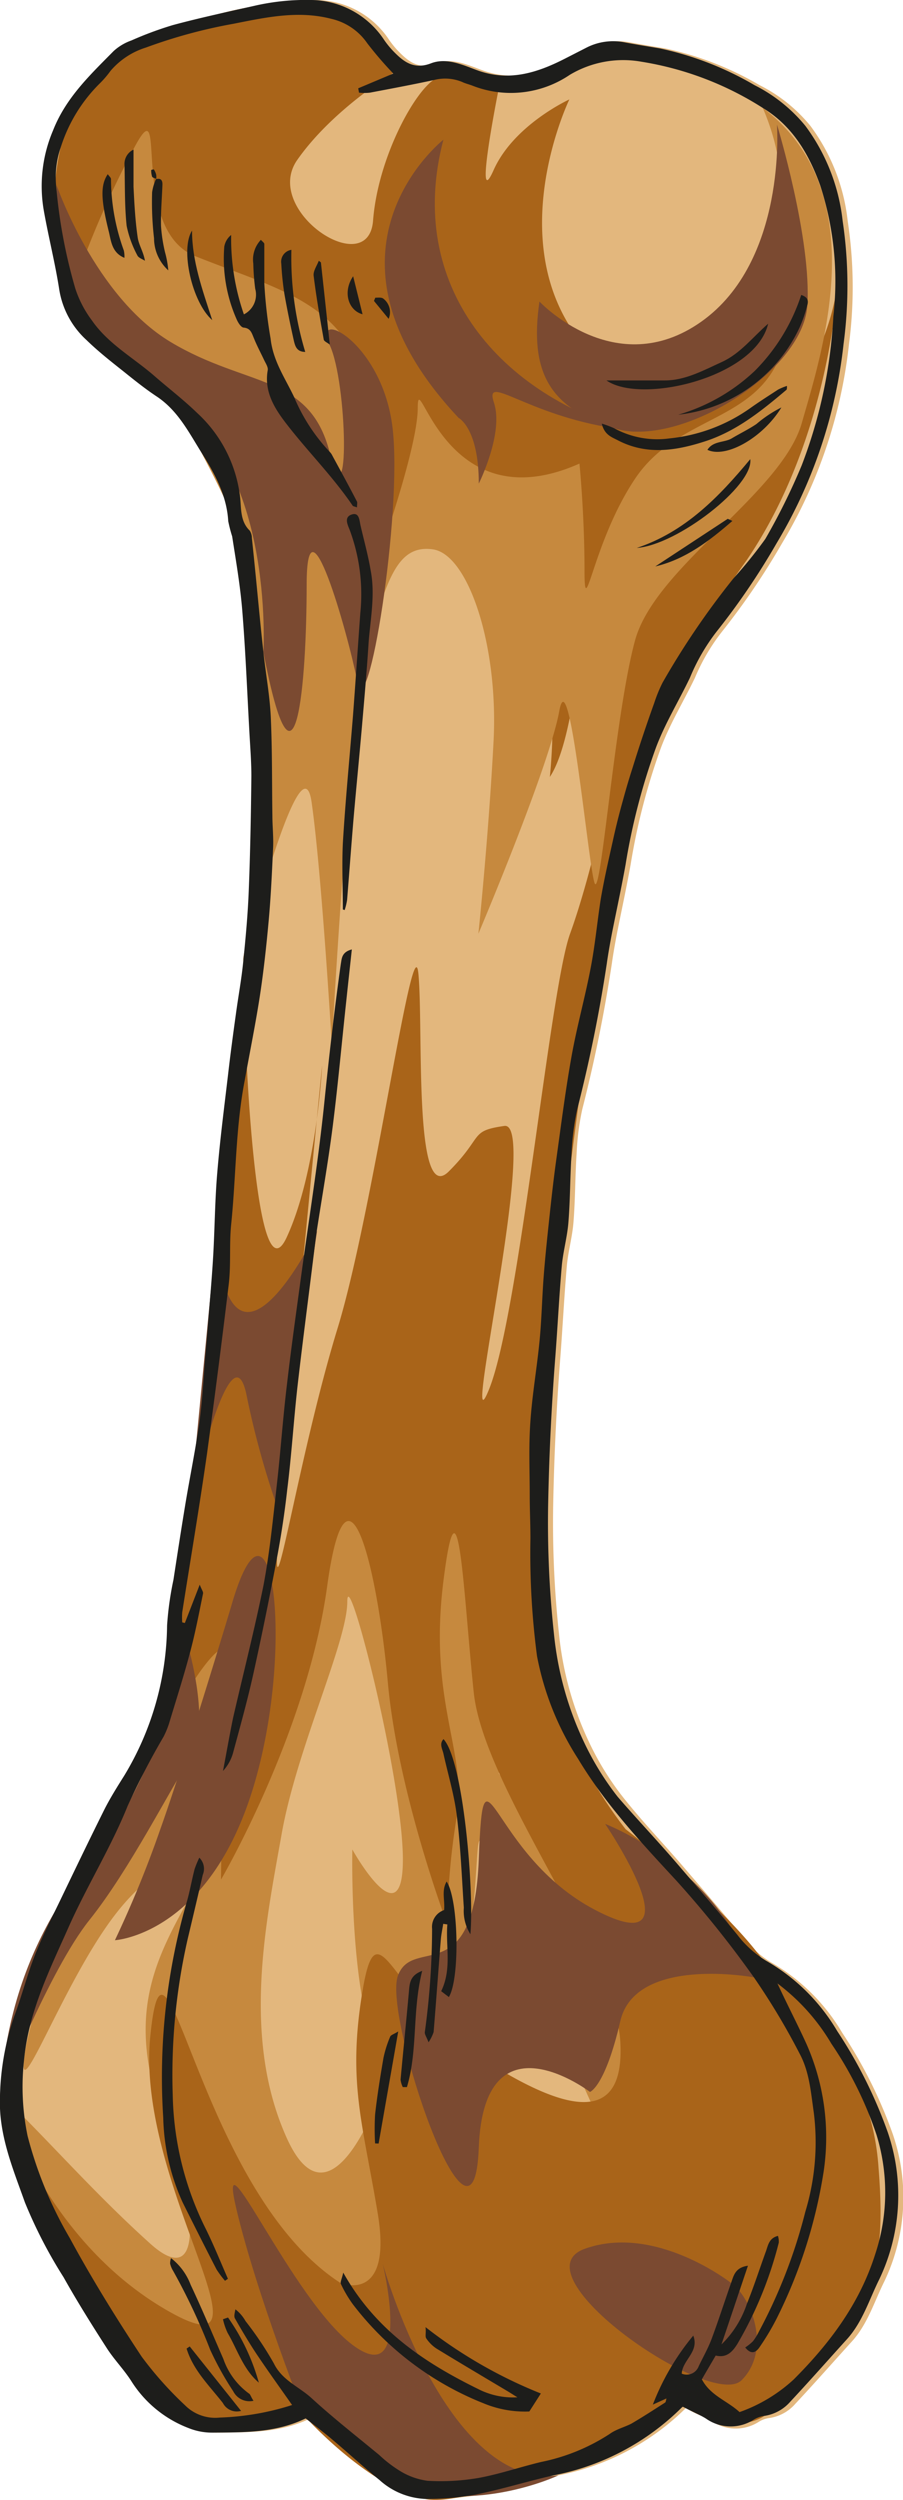 <svg xmlns="http://www.w3.org/2000/svg" viewBox="0 0 89.34 247.14"><defs><style>.cls-1{isolation:isolate;}.cls-2{fill:#e3b77d;}.cls-3{fill:#c6893e;}.cls-4{fill:#a96419;}.cls-5{fill:#7b4a31;}.cls-6{mix-blend-mode:multiply;}.cls-7{fill:#1d1d1b;}</style></defs><title>Product Illustrations 6</title><g class="cls-1"><g id="Layer_2" data-name="Layer 2"><g id="Illustrations"><path class="cls-2" d="M68,237.92a24.6,24.6,0,0,1-12.8,6.8c-2.6.59-5.15,1.39-7.77,1.91a25.58,25.58,0,0,1-5,.41A7.24,7.24,0,0,1,38,245.17c-1.59-1.29-3.1-2.68-4.67-4-.83-.71-1.71-1.37-2.62-2.09-3,1.46-6.18,1.38-9.33,1.41a6.2,6.2,0,0,1-2.29-.46,11.56,11.56,0,0,1-5.62-4.62c-.73-1.15-1.71-2.14-2.44-3.28-1.48-2.3-2.93-4.61-4.27-7A46.46,46.46,0,0,1,3,217.74C1.77,214.36.33,211,.52,207.22a25.87,25.87,0,0,1,1.4-7.87c.75-2,1.28-4.11,2.07-6.11s1.69-3.71,2.57-5.55c1.41-2.93,2.82-5.86,4.27-8.77.59-1.17,1.29-2.28,2-3.41A29.2,29.2,0,0,0,17,160.69a31.57,31.57,0,0,1,.63-4.51c.39-2.54.78-5.08,1.2-7.61.45-2.69,1-5.36,1.38-8.06.29-2.13.39-4.29.57-6.44.09-1,.19-2.09.27-3.13.17-2.25.38-4.5.51-6.75.16-2.77.17-5.55.41-8.31.27-3.24.69-6.47,1.07-9.7.23-2,.5-4,.77-5.94.23-1.71.55-3.41.72-5.13.24-2.35.46-4.7.55-7.06.15-3.77.22-7.54.26-11.32,0-1.46-.12-2.94-.2-4.41-.22-4-.38-8-.7-11.95-.2-2.46-.62-4.89-1-7.34a14,14,0,0,1-.39-1.51c-.15-2.63-1.41-4.81-2.75-6.94-1.21-1.95-2.27-4-4.29-5.36-1.14-.75-2.21-1.61-3.27-2.46-1.26-1-2.54-2-3.71-3.14a8.58,8.58,0,0,1-2.7-5C6,25.94,5.29,23.34,4.83,20.71a14.05,14.05,0,0,1,.93-7.85C7,9.63,9.42,7.38,11.72,5a5.15,5.15,0,0,1,1.75-1A34.71,34.71,0,0,1,17.6,2.48c2.63-.71,5.3-1.28,8-1.89A22.81,22.81,0,0,1,31.32,0,8.76,8.76,0,0,1,38.5,3.94a8.82,8.82,0,0,0,1.11,1.32c1,1,2,1.59,3.53,1s3.12.15,4.56.68c3.11,1.15,5.89.28,8.63-1.11l2.25-1.15a5.78,5.78,0,0,1,3.68-.5c1.18.22,2.37.41,3.55.61a31.52,31.52,0,0,1,9.36,3.64,15.44,15.44,0,0,1,5,4,19.27,19.27,0,0,1,3.7,9.42A43.48,43.48,0,0,1,84,34a48.5,48.5,0,0,1-6.64,19.73,70.85,70.85,0,0,1-5.93,8.72A19.69,19.69,0,0,0,68.76,67c-1.11,2.32-2.46,4.5-3.37,6.93a63.51,63.51,0,0,0-3,11.56c-.41,2.28-.9,4.53-1.35,6.8-.19,1-.37,2-.51,3a146.28,146.28,0,0,1-2.92,14.37,25.49,25.49,0,0,0-.56,4.37c-.15,2.26-.13,4.52-.31,6.77-.11,1.47-.53,2.91-.66,4.37-.26,3-.41,6-.64,9q-.57,7.32-.71,14.66a102,102,0,0,0,.58,12.73,32.45,32.45,0,0,0,3.13,11,28.33,28.33,0,0,0,3.17,5.07c1.85,2.35,3.93,4.51,5.88,6.78s4,4.63,5.93,7a10.36,10.36,0,0,0,2.9,2.61,19.24,19.24,0,0,1,7,6.93,45.88,45.88,0,0,1,5,10,19.28,19.28,0,0,1-.82,14.58c-1,2-1.65,4.22-3.21,5.94-1.87,2.06-3.71,4.15-5.61,6.18a4.21,4.21,0,0,1-2.59,1.4,2.7,2.7,0,0,0-1,.36,4.24,4.24,0,0,1-4.76-.11C69.62,238.66,68.88,238.36,68,237.92Z"/><path class="cls-3" d="M22.87,154.81s-6,19.26-10.24,23.63S2.87,198.85,2.37,203.58s4-7.77,9-14.27,10.15-6.79,7.07-1.15-6,11.25-2.29,21.2,3.72,16.95-1.28,12.45-9-9-13-13S8.15,230.12,14,233s15.36.84,20.36.84,10.12,1.62,7.81-2.69-4.31-24.81-4.31-24.81-5,15-9.5,5-2-21.5-.5-30,6.5-19,6.5-23,5.5,17.5,5.5,25.5-5-1-5-1-.47,20.59,4.76,22.8a15.89,15.89,0,0,0,9.24,1.2s-3.66-4.68-2.33-15.59-.17-12.41,3.33-3.41,12,27.5,12,27.5,2.5-11.5-2-22a86.32,86.32,0,0,0-10.5-18l-2.5-31.5s-10-3-13,1S29.37,164.31,22.87,154.81Z"/><path class="cls-4" d="M20.29,134.07l4.08-29.76s1,24.5,4,18,3.5-17,3.5-17-4.44,44.87-4.47,48.94,2.47-11.44,6-22.94,7.5-40.5,8-35-.5,23,3,19.5,2-4,5.5-4.5-4.5,33.5-1.5,26,6-39.5,8-45,5-17.5,4.5-23a71.84,71.84,0,0,0-3-13s-.5,16-3.5,20.5c0,0,1.5-13.5-2.5-18s-7-8-7-8,5,2,13,1.5,14.38-6.07,19.44-12a24.11,24.11,0,0,0,5.56-12.47s-.71,15.28-9,27.5c0,0-8.24,11.52-9.12,14.26s-5.38,22.74-6.38,30.74-6,42.5-5.5,56.5a42.92,42.92,0,0,0,9,24S74,190.07,76.92,196.09a24.62,24.62,0,0,1,10,18.22c1,12.5-1.63,14.56-11.31,24.53,0,0-2.84,2.18-8-.92,0,0-20,10.34-25.59,9.12s-11.72-8-11.72-8L18.61,240S4.37,222.31,2.87,215.31s1.5,6,13.5,13-3-12-1.5-27,4.68,15.3,18.84,24.4c0,0,5.16,2.1,3.66-6.9s-3-13-1.5-22,3,1,11.5,6.5,14.5,7,14-1.5-13.5-25-14.5-34.5-1.5-23-3-11,2.34,16.75,1.33,23.22a69.59,69.59,0,0,0-.94,10.72s-4.89-12.94-5.89-23.94-4-24-6-9.5-10.5,29-10.5,29,0-10,1-19.5-6.15,4-6.15,4Z"/><path class="cls-5" d="M74.58,195.48s-11.71-2.17-13.21,4.33-3,7-3,7-10.5-8-11,5.5-9.5-13-8-17,7.5,1.5,8-11.5,1-.5,11.5,5,1-8.5,1-8.5S71.3,184.65,74.58,195.48Z"/><path class="cls-5" d="M22.87,158.81s-4.5,15-7,22a109.28,109.28,0,0,1-4.5,11s9-.5,13.5-14.5S26.87,144.81,22.87,158.81Z"/><path class="cls-5" d="M72.35,225.71s-7.48-5.9-14.48-3.4,12.5,16,15.5,13S74.33,227.11,72.35,225.71Z"/><path class="cls-5" d="M21.37,122.31l-2.53,26.26s4-17.76,5.53-10.76a85.64,85.64,0,0,0,3,11l4-27.13S22.87,139.31,21.37,122.31Z"/><path class="cls-5" d="M30.23,239.08s-4.86-12.27-6.86-20.77,5.5,9,11.5,13.5,3-8,3-8,6.25,22.32,17.37,20.91c0,0-9.07,4.31-17.22.45Z"/><path class="cls-5" d="M0,207.22s4.85-12.41,8.85-17.41,8-13,10-16-.08-10.46-.08-10.46-2.91,9.22-6.16,15.09S1.17,190.63,0,207.22Z"/><path class="cls-3" d="M26.87,78.31,24,95.11s5.83-22.8,6.83-15.8,2,24,2,24,1.82-33.79,3.66-39.9,2.84-9.6,6.34-9.1,6.5,9.5,6,19-1.5,19-1.5,19,7-16.5,8-22,2.88,15.34,3.5,17,2-16.69,4-24,14.5-14.5,16.5-21.5S86.54,19,75.45,10.64a22.4,22.4,0,0,1-1.08,20.17c-6,10.5-11.5,11.5-20,14s-18-11.48-18.5-13.74S27,24,22.17,24.38s-9-12.23-6.8-17.07,7.7-5.06,7.7-5.06S8.22,1.89,6,14.6,9.11,31.7,9.11,31.7s7.71,7.14,10.73,12.88,5.53,10.73,5.53,18.23A97.6,97.6,0,0,0,26.87,78.31Z"/><path class="cls-4" d="M30.82,0S9.22.39,6,14.6c0,0-2.17,8.21,1.83,12.21a91.29,91.29,0,0,1,5.34-12c3.66-7-.62,7.82,6.16,10.52s12,4,15,8.5,2,24.5,2,24.5,5-13.5,5-18,2.5,11.5,16,5.5c0,0,.5,5,.5,10.5s.76-2.67,5-9,12-5.5,14.5-12.5c0,0-8.5,10.5-18.5.5s-2.5-25.5-2.5-25.5-5.5,2.5-7.5,7,.5-8,.5-8S45,6.46,42.91,7.89s-5.54,7.92-6,13.92-11-1-7.5-6,9.51-8.6,9.51-8.6S39.28,3.7,30.82,0Z"/><path class="cls-5" d="M26.06,64.47s1.18-19.35-10-25.25c0,0-10.75-4.9-10.46-20.91,0,0,3.78,11,11.28,15.5S30.59,36.94,32.6,44.66s1.8-6.83,0-10.59,5.24-.26,6.24,8.24-2.5,30-3.5,25-5-19-5-9.5S29.26,81.13,26.06,64.47Z"/><path class="cls-5" d="M53.37,29.81s7.5,8,16,2,7.5-19.5,7.5-19.5,3.46,11.38,3,17.94S67.18,44.37,60.77,42.34,52.37,36.81,53.37,29.81Z"/><path class="cls-5" d="M43.87,13.81s-14,11,1.5,27.5c0,0,2,1,2,6.5,0,0,2.5-5,1.5-8S52,41,60.78,42.34c.74.12,1.47.24,2.19.43C49.5,39.2,40.06,28.27,43.87,13.81Z"/><g class="cls-6"><path class="cls-7" d="M67.54,237.92a24.6,24.6,0,0,1-12.8,6.8c-2.6.59-5.15,1.39-7.77,1.91a25.58,25.58,0,0,1-5,.41,7.24,7.24,0,0,1-4.43-1.87c-1.59-1.29-3.1-2.68-4.67-4-.83-.71-1.71-1.37-2.62-2.09-3,1.46-6.18,1.38-9.33,1.41a6.2,6.2,0,0,1-2.29-.46A11.56,11.56,0,0,1,13,235.41c-.73-1.15-1.71-2.14-2.44-3.28-1.48-2.3-2.93-4.61-4.27-7a46.46,46.46,0,0,1-3.83-7.41C1.27,214.36-.17,211,0,207.22a25.87,25.87,0,0,1,1.4-7.87c.75-2,1.28-4.11,2.07-6.11s1.69-3.71,2.57-5.55c1.41-2.93,2.82-5.86,4.27-8.77.59-1.17,1.29-2.28,2-3.41a29.2,29.2,0,0,0,4.22-14.82,31.57,31.57,0,0,1,.63-4.51c.39-2.54.78-5.08,1.2-7.61.45-2.69,1-5.36,1.38-8.06.29-2.13.39-4.29.57-6.44.09-1,.19-2.09.27-3.13.17-2.25.38-4.5.51-6.75.16-2.77.17-5.55.41-8.31.27-3.24.69-6.47,1.07-9.7.23-2,.5-4,.77-5.94.23-1.71.55-3.41.72-5.13.24-2.35.46-4.7.55-7.06.15-3.77.22-7.54.26-11.32,0-1.46-.12-2.94-.2-4.41-.22-4-.38-8-.7-11.95-.2-2.46-.62-4.89-1-7.34a14,14,0,0,1-.39-1.51c-.15-2.63-1.41-4.81-2.75-6.94-1.21-1.95-2.27-4-4.29-5.36-1.14-.75-2.21-1.61-3.27-2.46-1.26-1-2.54-2-3.71-3.14a8.58,8.58,0,0,1-2.7-5c-.41-2.65-1.08-5.25-1.54-7.88a14.05,14.05,0,0,1,.93-7.85c1.27-3.23,3.66-5.48,6-7.85A5.15,5.15,0,0,1,13,4,34.71,34.71,0,0,1,17.1,2.48c2.63-.71,5.3-1.28,8-1.89A22.81,22.81,0,0,1,30.82,0,8.76,8.76,0,0,1,38,3.94a8.82,8.82,0,0,0,1.11,1.32c1,1,2,1.59,3.53,1s3.12.15,4.56.68c3.11,1.15,5.89.28,8.63-1.11l2.25-1.15a5.78,5.78,0,0,1,3.68-.5c1.18.22,2.37.41,3.55.61a31.52,31.52,0,0,1,9.36,3.64,15.44,15.44,0,0,1,5,4,19.27,19.27,0,0,1,3.7,9.42A43.48,43.48,0,0,1,83.46,34a48.5,48.5,0,0,1-6.64,19.73,70.85,70.85,0,0,1-5.93,8.72A19.69,19.69,0,0,0,68.26,67c-1.11,2.32-2.46,4.5-3.37,6.93a63.51,63.51,0,0,0-3,11.56c-.41,2.28-.9,4.53-1.35,6.8-.19,1-.37,2-.51,3a146.28,146.28,0,0,1-2.92,14.37,25.49,25.49,0,0,0-.56,4.37c-.15,2.26-.13,4.52-.31,6.77-.11,1.47-.53,2.91-.66,4.37-.26,3-.41,6-.64,9q-.57,7.32-.71,14.66a102,102,0,0,0,.58,12.73,32.45,32.45,0,0,0,3.13,11,28.33,28.33,0,0,0,3.17,5.07C63,179.82,65.07,182,67,184.25s4,4.63,5.93,7a10.36,10.36,0,0,0,2.9,2.61,19.24,19.24,0,0,1,7,6.93,45.88,45.88,0,0,1,5,10A19.28,19.28,0,0,1,87,225.32c-1,2-1.65,4.22-3.21,5.94-1.87,2.06-3.71,4.15-5.61,6.18a4.21,4.21,0,0,1-2.59,1.4,2.7,2.7,0,0,0-1,.36,4.24,4.24,0,0,1-4.76-.11C69.12,238.66,68.38,238.36,67.54,237.92Zm9.38-41.83c1,2.16,2,4.06,2.88,6a22.82,22.82,0,0,1,1.68,12.65,49.35,49.35,0,0,1-4.66,14.51,24.64,24.64,0,0,1-1.61,2.7c-.38.6-.86.9-1.48.12a4.72,4.72,0,0,0,.77-.62,5.66,5.66,0,0,0,.58-.94,52,52,0,0,0,4.6-11.87,23.64,23.64,0,0,0,.83-9.82c-.29-2-.43-4-1.4-5.8a68.56,68.56,0,0,0-4.53-7.55,104.33,104.33,0,0,0-7.69-9.58c-3.51-3.79-7-7.53-9.69-12a28.57,28.57,0,0,1-4.07-10.17,77.91,77.91,0,0,1-.65-11.63c0-1.42-.07-2.84-.07-4.26,0-2.41-.11-4.82.06-7.22.18-2.72.66-5.42.92-8.14.2-2.08.24-4.19.4-6.28s.4-4.29.63-6.44c.18-1.66.37-3.32.6-5,.48-3.43.91-6.87,1.52-10.28.52-2.93,1.33-5.81,1.89-8.73.44-2.26.65-4.55,1-6.82.34-2,.78-3.89,1.21-5.83.29-1.33.62-2.65,1-4,.29-1.07.6-2.12.94-3.17q1-3.23,2.15-6.43a14.36,14.36,0,0,1,.82-2,78.71,78.71,0,0,1,7-10.29,44.91,44.91,0,0,0,3.17-3.92A62.61,62.61,0,0,0,79.32,46a48,48,0,0,0,3.13-14.73,30.58,30.58,0,0,0-1.3-12.94c-1.14-3.16-2.78-5.91-5.7-7.67a31.57,31.57,0,0,0-12-4.56,10.3,10.3,0,0,0-7.08,1.3,10.4,10.4,0,0,1-9.65,1.06c-.34-.13-.7-.21-1-.36a4.41,4.41,0,0,0-2.78-.19c-2.1.45-4.22.85-6.34,1.25a4.91,4.91,0,0,1-1.08,0l-.08-.43,3.47-1.46a36.3,36.3,0,0,1-2.58-3,5.91,5.91,0,0,0-3.56-2.41c-3.28-.85-6.48-.14-9.67.49A51.09,51.09,0,0,0,14.44,4.7,7.55,7.55,0,0,0,10.94,7a9.83,9.83,0,0,1-1,1.18A15.41,15.41,0,0,0,6,14.6a9,9,0,0,0-.45,3.71A51.85,51.85,0,0,0,7.45,28.52,10.87,10.87,0,0,0,9.11,31.7c1.59,2.29,4.05,3.64,6.11,5.42,1.42,1.24,2.93,2.39,4.28,3.7a13.37,13.37,0,0,1,4.26,8.38c.12,1.11,0,2.34.95,3.26a1.34,1.34,0,0,1,.21.74c.14,1.3.27,2.61.4,3.91.24,2.45.47,4.91.74,7.36.23,2.14.63,4.27.73,6.41.15,3.25.11,6.52.16,9.78,0,1,.12,2.11.07,3.15-.11,2.42-.22,4.84-.44,7.25s-.49,4.91-.86,7.34c-.43,2.8-1,5.59-1.5,8.37-.92,4.72-.86,9.53-1.35,14.29-.2,2,0,4-.25,6q-1,8.31-2.13,16.59c-.75,5.26-1.64,10.5-2.46,15.74a6.54,6.54,0,0,0,0,1l.26.06,1.47-3.79c.2.51.36.71.33.87-.41,2-.77,3.91-1.29,5.84-.62,2.34-1.36,4.64-2.07,7a8.8,8.8,0,0,1-.54,1.31,76.28,76.28,0,0,0-3.55,6.83c-1.66,4.12-4,7.87-5.81,11.91-1.89,4.26-4,8.44-4.45,13.23a23.9,23.9,0,0,0,.35,7.51A39.43,39.43,0,0,0,6.9,221.25c2.17,4,4.59,7.91,7.11,11.72a35.33,35.33,0,0,0,4.29,4.81A4.21,4.21,0,0,0,21.75,239a26.19,26.19,0,0,0,7.15-1.24c-1.18-1.68-2.34-3.29-3.45-4.94-.79-1.18-1.51-2.4-2.21-3.63-.12-.22,0-.59.05-.89a3.83,3.83,0,0,1,1,1.16,33.49,33.49,0,0,1,2.8,4.18c.82,1.68,2.46,2.29,3.69,3.4,2.18,2,4.49,3.8,6.75,5.67a12.7,12.7,0,0,0,2,1.54,6.92,6.92,0,0,0,2.76,1,22.3,22.3,0,0,0,5-.27c2.11-.38,4.16-1.09,6.25-1.59a19.43,19.43,0,0,0,6.81-2.79c.63-.45,1.44-.65,2.12-1,1.13-.66,2.22-1.37,3.33-2.08.08-.05.09-.24.14-.41l-1.35.61a24.28,24.28,0,0,1,4-6.82c.62,1.59-1.08,2.42-1.14,3.76a1.27,1.27,0,0,0,1.68-.74c.43-.9.93-1.77,1.28-2.71.68-1.82,1.27-3.67,1.92-5.51.25-.71.4-1.54,1.67-1.71-.91,2.7-1.76,5.24-2.62,7.78a10,10,0,0,0,2.51-4c.69-1.7,1.25-3.45,1.88-5.18.22-.6.3-1.33,1.2-1.55a2,2,0,0,1,.08.67,38.34,38.34,0,0,1-4.09,10c-.5.81-1.09,1.42-2.15,1.16-.49.84-.94,1.6-1.37,2.35.84,1.61,2.5,2.11,3.73,3.24a15.56,15.56,0,0,0,5.34-3.21c3.56-3.56,6.54-7.5,8.09-12.43a19.31,19.31,0,0,0,.12-11.77,36.74,36.74,0,0,0-4.46-9A20.3,20.3,0,0,0,76.92,196.09Z"/><path class="cls-7" d="M34.81,93.86c-.19,1.77-.37,3.38-.54,5-.45,4.14-.82,8.28-1.34,12.4-.44,3.48-1.06,7-1.59,10.43-.12.78-.2,1.56-.3,2.34-.54,4.39-1.12,8.77-1.62,13.15-.37,3.35-.58,6.71-1,10.06-.26,2.35-.62,4.69-1.06,7q-1.06,5.64-2.3,11.26c-.58,2.61-1.3,5.19-2,7.78a4.32,4.32,0,0,1-1,1.8c.34-1.75.64-3.51,1-5.25,1-4.35,2.11-8.68,3-13.06.63-3.3.95-6.65,1.33-10s.6-6.6,1-9.9c.41-3.55.91-7.08,1.39-10.62.78-5.73,1.71-11.44,2.3-17.18.47-4.6,1-9.2,1.64-13.78C33.82,94.76,33.79,94.13,34.81,93.86Z"/><path class="cls-7" d="M35.32,50.16c-.24-.09-.38-.1-.43-.17-2-2.94-4.5-5.41-6.63-8.19-1.14-1.49-2.14-3.13-1.77-5.21.05-.3-.21-.68-.36-1-.34-.72-.71-1.41-1-2.13-.21-.47-.3-1-1-1.07-.27,0-.56-.47-.7-.78a14.82,14.82,0,0,1-1.24-7.23,1.88,1.88,0,0,1,.68-1.15,22.83,22.83,0,0,0,1.26,7.85,2.18,2.18,0,0,0,1.12-2.53,23.17,23.17,0,0,1-.19-2.5,2.83,2.83,0,0,1,.75-2.34c.17.19.34.3.34.41,0,1.3,0,2.6,0,3.9a47.16,47.16,0,0,0,.62,5.44c.24,2.24,1.45,3.93,2.34,5.82a18,18,0,0,0,3.5,5.38,1.31,1.31,0,0,1,.27.38c.82,1.51,1.64,3,2.44,4.55C35.37,49.71,35.32,49.88,35.32,50.16Z"/><path class="cls-7" d="M19.72,183.65a1.54,1.54,0,0,1,.34,1.7q-.73,3.15-1.48,6.29a60.49,60.49,0,0,0-1.49,15.48,30.87,30.87,0,0,0,3.31,13.31c.78,1.59,1.44,3.23,2.15,4.85l-.29.2a10,10,0,0,1-.84-1.13c-1.13-2.19-2.24-4.4-3.34-6.6a21.35,21.35,0,0,1-1.93-8.39,62.23,62.23,0,0,1,2.29-21.2c.33-1.1.52-2.25.81-3.37A9.67,9.67,0,0,1,19.72,183.65Z"/><path class="cls-7" d="M51.19,237l-.88-.55c-2.38-1.42-4.77-2.83-7.14-4.28a3.63,3.63,0,0,1-1-1c-.13-.19,0-.52-.07-1.11a46.39,46.39,0,0,0,11.41,6.56l-1.14,1.78a10.68,10.68,0,0,1-4.46-.78,30.42,30.42,0,0,1-13-9.82,12.16,12.16,0,0,1-1.18-2c-.09-.18.09-.5.23-1.13,3.17,5.67,8,8.88,13.31,11.49A7.61,7.61,0,0,0,51.19,237Z"/><path class="cls-7" d="M33.92,89.91c0-2.18-.1-4.37,0-6.54.25-4.2.66-8.38,1-12.58.26-3.4.48-6.8.73-10.2a18.25,18.25,0,0,0-1.06-8.22c-.2-.5-.57-1.24.19-1.5s.77.54.89,1.08c.34,1.48.75,2.94,1,4.43.46,2.35,0,4.69-.19,7-.16,2.51-.37,5-.59,7.52-.28,3.3-.61,6.6-.9,9.9-.23,2.72-.43,5.45-.65,8.17a6.29,6.29,0,0,1-.24,1Z"/><path class="cls-7" d="M43.94,188.83c.09-1-.28-1.92.25-2.82,1.19,1.82,1.32,9.6.22,11.42l-.76-.58c1.07-2.22.43-4.44.61-6.6l-.41-.06c-.08.53-.2,1.06-.24,1.59-.24,3-.46,6.08-.71,9.12a4.47,4.47,0,0,1-.5,1c-.2-.52-.4-.79-.37-1a76,76,0,0,0,.72-10.22A1.75,1.75,0,0,1,43.94,188.83Z"/><path class="cls-7" d="M59.54,41.88a10,10,0,0,1,1.23.46,8.89,8.89,0,0,0,5.47,1,16.69,16.69,0,0,0,8-3c.9-.64,1.83-1.23,2.75-1.83a6.2,6.2,0,0,1,.87-.36c0,.25,0,.38-.09.42-2.49,2.1-5,4.13-8.2,5.12-2.81.89-5.64,1.29-8.42-.15C60.52,43.21,59.8,43,59.54,41.88Z"/><path class="cls-7" d="M79.27,29.16c.77.25.7.69.58,1.09a13.45,13.45,0,0,1-.72,2.08A15.05,15.05,0,0,1,67.1,41a18.53,18.53,0,0,0,7.58-4.34A18.92,18.92,0,0,0,79.27,29.16Z"/><path class="cls-7" d="M46.54,191.22a4.32,4.32,0,0,1-.65-2.62c-.2-3-.32-6.06-.69-9.07-.25-2.06-.87-4.09-1.32-6.13-.1-.48-.45-1,0-1.47C45.86,174.08,46.92,187,46.54,191.22Z"/><path class="cls-7" d="M76,32c-1.25,5.33-12.57,8-16,5.61,1.79,0,3.79,0,5.79,0s3.82-1,5.64-1.83S74.47,33.33,76,32Z"/><path class="cls-7" d="M25.08,237.34a1.79,1.79,0,0,1-2-.93,31,31,0,0,1-2.28-4.1,61.76,61.76,0,0,0-3.67-7.81,2.39,2.39,0,0,1-.3-.72,1.57,1.57,0,0,1,.09-.54,6,6,0,0,1,1.94,2.63c1.14,2.42,2.17,4.89,3.24,7.34a7.09,7.09,0,0,0,2.58,3.45C24.78,236.75,24.85,237,25.08,237.34Z"/><path class="cls-7" d="M63,54.17c4.76-1.58,8.1-5,11.23-8.78C74.59,48,67,53.88,63,54.17Z"/><path class="cls-7" d="M41.77,194.84c-1,4-.42,7.85-1.51,11.49h-.41a2.42,2.42,0,0,1-.22-.73c.27-2.92.57-5.84.83-8.75C40.53,196.06,40.56,195.29,41.77,194.84Z"/><path class="cls-7" d="M13.21,14.79c0,1.31,0,2.49,0,3.67.08,1.67.17,3.34.41,5,.1.74.57,1.42.72,2.32-.26-.17-.64-.29-.75-.53a10.69,10.69,0,0,1-1.06-2.92c-.21-2-.16-4-.21-6A1.56,1.56,0,0,1,13.21,14.79Z"/><path class="cls-7" d="M37.11,211.9a24.78,24.78,0,0,1,0-2.86c.21-1.88.51-3.74.83-5.6a11.26,11.26,0,0,1,.66-2.09c.07-.18.39-.26.8-.52-.67,3.85-1.31,7.46-1.94,11.08Z"/><path class="cls-7" d="M30.2,34.79c-.85,0-1-.58-1.13-1.12-.34-1.53-.66-3.06-.93-4.6a29.4,29.4,0,0,1-.31-3,1.19,1.19,0,0,1,1-1.37A32.23,32.23,0,0,0,30.2,34.79Z"/><path class="cls-7" d="M77.31,40.28c-1.83,3-5.49,5.06-7.32,4.19.58-.91,1.67-.69,2.42-1.14s1.66-.89,2.43-1.41A12.28,12.28,0,0,1,77.31,40.28Z"/><path class="cls-7" d="M19,22.8c0,3,1,5.78,2,8.85C19,29.9,17.81,24.64,19,22.8Z"/><path class="cls-7" d="M23.85,238.34a1.55,1.55,0,0,1-1.8-.78c-1.34-1.71-2.94-3.25-3.59-5.38l.31-.21Z"/><path class="cls-7" d="M15.41,17.72c.51-.15.68.11.66.56-.05,1.35-.17,2.71-.14,4.06a15.54,15.54,0,0,0,.4,2.61,9.62,9.62,0,0,1,.32,1.78,4.31,4.31,0,0,1-1.41-3.17A31.31,31.31,0,0,1,15.05,19a4.82,4.82,0,0,1,.4-1.33Z"/><path class="cls-7" d="M31.75,25.94c.29,2.66.58,5.32.88,8.13-.23-.19-.57-.32-.6-.5-.37-2.09-.74-4.2-1-6.31-.06-.46.33-1,.51-1.48Z"/><path class="cls-7" d="M12.31,25.49C11.11,25,11,23.92,10.79,23c-.85-3.38-.84-4.71-.13-5.78.13.19.32.34.32.49a20.92,20.92,0,0,0,1.27,7.05A2.62,2.62,0,0,1,12.31,25.49Z"/><path class="cls-7" d="M72.46,51.5c-2.31,2-4.64,3.79-7.63,4.5L72,51.29S72.15,51.36,72.46,51.5Z"/><path class="cls-7" d="M22.56,229.11a21.07,21.07,0,0,1,3.05,6.44c-1.54-1.31-2.11-3.24-3.08-4.9a6.15,6.15,0,0,1-.47-1.37Z"/><path class="cls-7" d="M34.94,27.31l.93,3.76C34.44,30.69,33.89,28.83,34.94,27.31Z"/><path class="cls-7" d="M37.13,29.43c.27,0,.62-.05.79.09a1.68,1.68,0,0,1,.53,2L37,29.75Z"/><path class="cls-7" d="M15.45,17.68c-.14-.07-.35-.11-.4-.21a2.07,2.07,0,0,1-.09-.66.55.55,0,0,1,.26-.06,1.67,1.67,0,0,1,.23.51,1.46,1.46,0,0,1,0,.46Z"/></g></g></g></g></svg>
